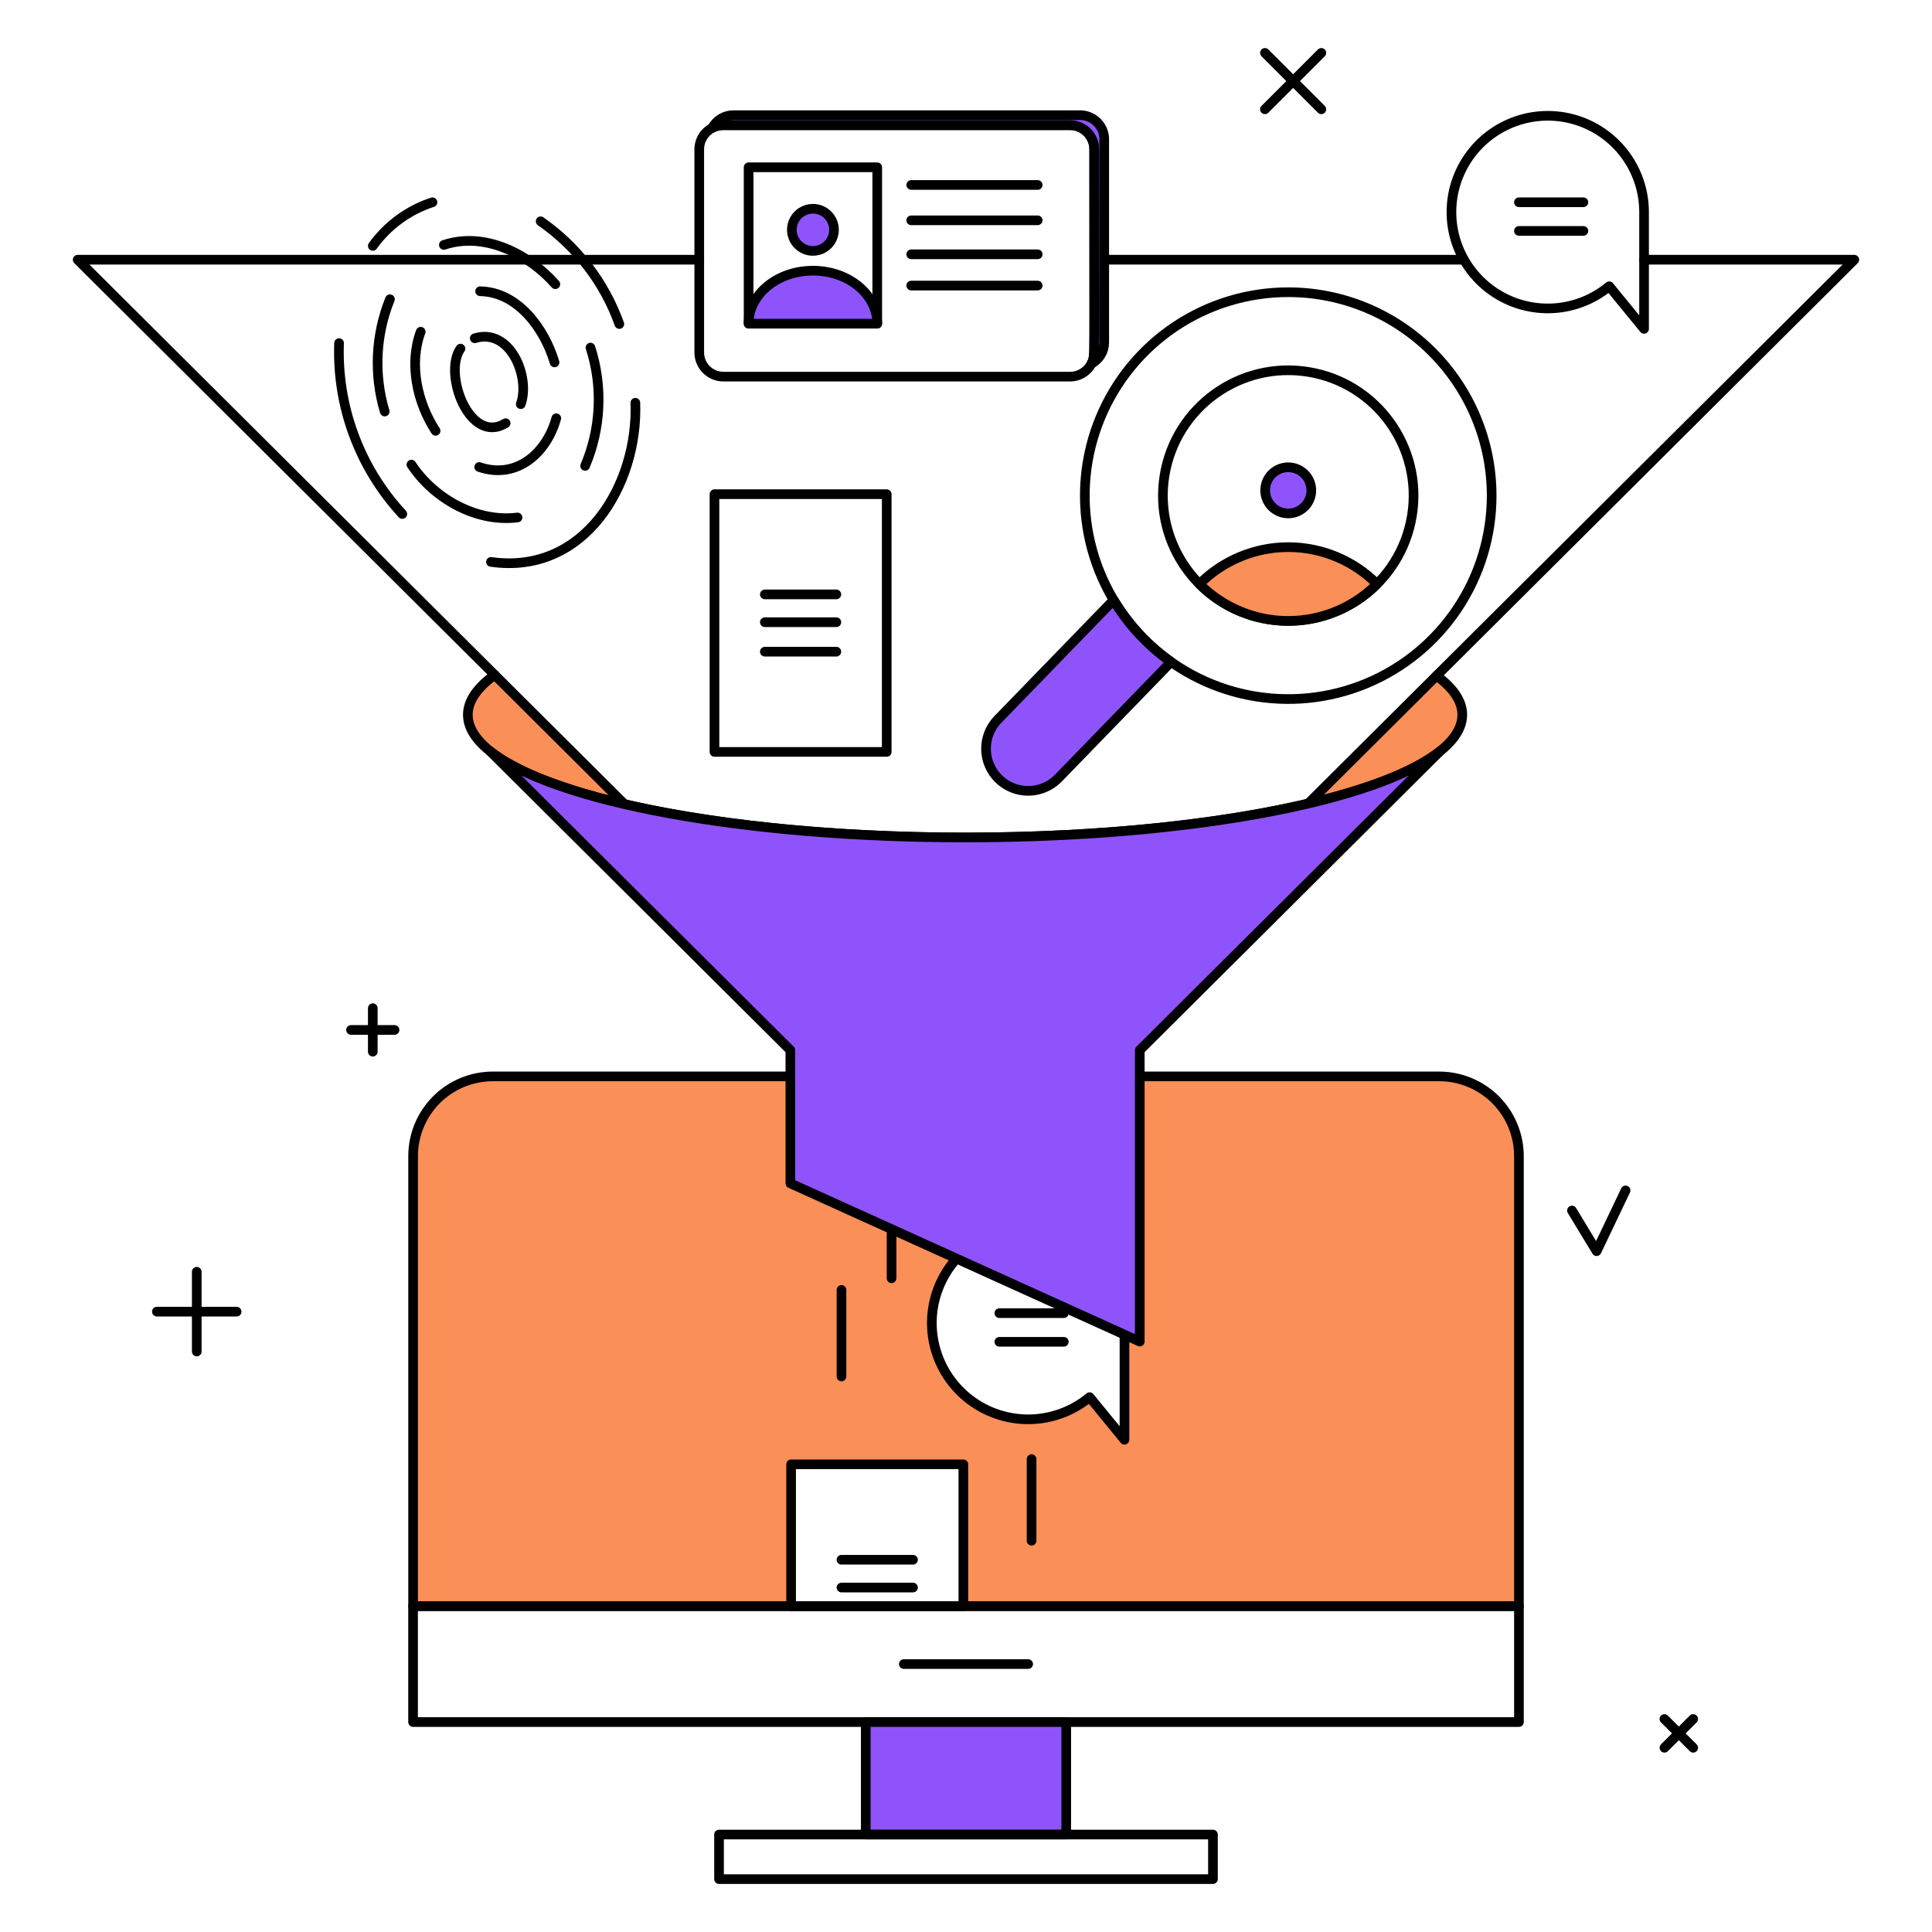 <svg xmlns="http://www.w3.org/2000/svg" fill="none" viewBox="-1.25 -1.25 500 500" id="Gathering-Of-Data--Streamline-Bangalore.svg" height="500" width="500"><desc>Gathering Of Data Streamline Illustration: https://streamlinehq.com</desc><g id="gathering-of-data--science-technology-ai-ml-gathering-of-data"><g id="computer"><path id="vector" fill="#fa8f57" d="M371.192 277.319H126.308c-5.476 0 -10.727 2.177 -14.599 6.047 -3.872 3.873 -6.047 9.124 -6.047 14.599V414.417H203.49v-36.691h44.574v36.691h143.777v-116.442c0.002 -2.711 -0.532 -5.398 -1.57 -7.905 -1.037 -2.505 -2.557 -4.783 -4.475 -6.701 -1.918 -1.918 -4.194 -3.44 -6.699 -4.478 -2.507 -1.037 -5.194 -1.572 -7.905 -1.572Zm-81.431 94.042 -9.017 -11.03c-4.363 3.617 -9.826 5.639 -15.492 5.731 -5.667 0.095 -11.194 -1.744 -15.674 -5.214 -4.479 -3.47 -7.643 -8.363 -8.969 -13.873 -1.326 -5.507 -0.735 -11.303 1.675 -16.432 2.41 -5.127 6.496 -9.281 11.583 -11.776 5.087 -2.495 10.873 -3.182 16.405 -1.948 5.53 1.236 10.472 4.318 14.017 8.741 3.542 4.42 5.473 9.918 5.473 15.584v30.216Z" stroke-width="2.5"></path><path id="vector_2" stroke="#000000" stroke-linecap="round" stroke-linejoin="round" d="M371.192 277.319H126.308c-5.476 0 -10.727 2.177 -14.599 6.047 -3.872 3.873 -6.047 9.124 -6.047 14.599V414.417H391.848v-116.442c0.002 -2.714 -0.532 -5.4 -1.57 -7.905 -1.037 -2.507 -2.56 -4.786 -4.478 -6.704 -1.918 -1.918 -4.196 -3.44 -6.704 -4.478 -2.505 -1.037 -5.191 -1.57 -7.905 -1.57Z" stroke-width="2.5"></path><path id="vector_3" stroke="#000000" stroke-linecap="round" stroke-linejoin="round" d="M391.848 414.405H105.652v30.009h286.197v-30.009Z" stroke-width="2.5"></path><path id="vector_4" stroke="#000000" stroke-linecap="round" stroke-linejoin="round" d="M232.663 429.41h32.173" stroke-width="2.5"></path><path id="vector_5" fill="#8f53fb" d="M274.692 444.414H222.81v29.114h51.882v-29.114Z" stroke-width="2.5"></path><path id="vector_6" stroke="#000000" stroke-linecap="round" stroke-linejoin="round" d="M274.692 444.414H222.81v29.114h51.882v-29.114Z" stroke-width="2.5"></path><path id="vector_7" stroke="#000000" stroke-linecap="round" stroke-linejoin="round" d="M312.661 473.528H184.836V485.062h127.825v-11.535Z" stroke-width="2.5"></path></g><g id="file"><path id="vector_8" stroke="#000000" stroke-linecap="round" stroke-linejoin="round" d="M289.761 341.146c0 -5.667 -1.93 -11.164 -5.473 -15.587 -3.545 -4.423 -8.49 -7.507 -14.02 -8.741 -5.53 -1.236 -11.318 -0.55 -16.405 1.945 -5.089 2.495 -9.175 6.649 -11.585 11.778 -2.41 5.129 -3.001 10.925 -1.675 16.435 1.326 5.51 4.49 10.403 8.972 13.873 4.48 3.47 10.01 5.311 15.674 5.216 5.667 -0.095 11.132 -2.117 15.495 -5.734l9.017 11.03v-30.216Z" stroke-width="2.5"></path><path id="vector_9" stroke="#000000" stroke-linecap="round" stroke-linejoin="round" d="M257.379 338.596h16.686" stroke-width="2.5"></path><path id="vector_10" stroke="#000000" stroke-linecap="round" stroke-linejoin="round" d="M257.379 346.009h16.686" stroke-width="2.5"></path><path id="vector_11" stroke="#000000" stroke-linecap="round" stroke-linejoin="round" d="M248.064 377.714h-44.574v36.691h44.574v-36.691Z" stroke-width="2.5"></path><path id="vector_12" stroke="#000000" stroke-linecap="round" stroke-linejoin="round" d="M216.524 402.41h18.505" stroke-width="2.5"></path><path id="vector_13" stroke="#000000" stroke-linecap="round" stroke-linejoin="round" d="M216.524 409.604h18.505" stroke-width="2.5"></path><g id="group"><path id="vector_14" stroke="#000000" stroke-linecap="round" stroke-linejoin="round" d="M216.524 332.571v22.417" stroke-width="2.5"></path><path id="vector_15" stroke="#000000" stroke-linecap="round" stroke-linejoin="round" d="M265.722 376.369v21.114" stroke-width="2.5"></path><path id="vector_16" stroke="#000000" stroke-linecap="round" stroke-linejoin="round" d="M229.484 309.51v20.059" stroke-width="2.5"></path></g></g><g id="filter"><g id="group_2"><path id="vector_17" fill="#fa8f57" d="M126.775 173.426c-4.502 3.234 -6.945 6.716 -6.945 10.313 0 9.119 15.579 17.338 40.529 23.134L126.775 173.426Z" stroke-width="2.5"></path><path id="vector_18" fill="#fa8f57" d="m370.521 173.627 -33.231 33.084c24.579 -5.781 39.897 -13.93 39.897 -22.98 0 -3.527 -2.343 -6.928 -6.667 -10.104Z" stroke-width="2.5"></path></g><path id="vector_19" stroke="#000000" stroke-linecap="round" stroke-linejoin="round" d="M126.775 173.426c-4.502 3.234 -6.945 6.716 -6.945 10.313 0 17.534 57.61 31.745 128.678 31.745 71.068 0 128.678 -14.211 128.678 -31.745 0 -3.535 -2.343 -6.935 -6.667 -10.112" stroke-width="2.5"></path><path id="vector_20" stroke="#000000" stroke-linecap="round" stroke-linejoin="round" d="M179.714 65.964H18.853L248.75 294.881l229.897 -228.917h-54.414" stroke-width="2.5"></path><path id="vector_21" stroke="#000000" stroke-linecap="round" stroke-linejoin="round" d="M377.575 65.964h-93.047" stroke-width="2.5"></path><path id="vector_22" fill="#8f53fb" d="M371.411 193.169c-16.281 12.935 -65.148 22.315 -122.903 22.315 -57.755 0 -106.629 -9.388 -122.907 -22.315l77.695 77.361v34.472l90.423 40.949v-75.421l77.692 -77.361Z" stroke-width="2.5"></path><path id="vector_23" stroke="#000000" stroke-linecap="round" stroke-linejoin="round" d="M371.411 193.169c-16.281 12.935 -65.148 22.315 -122.903 22.315 -57.755 0 -106.629 -9.388 -122.907 -22.315l77.695 77.361v34.472l90.423 40.949v-75.421l77.692 -77.361Z" stroke-width="2.5"></path></g><g id="document"><path id="vector_24" stroke="#000000" stroke-linecap="round" stroke-linejoin="round" d="M228.231 126.641H183.657v66.7h44.574v-66.7Z" stroke-width="2.5"></path><g id="group_3"><path id="vector_25" stroke="#000000" stroke-linecap="round" stroke-linejoin="round" d="M196.689 152.578h18.507" stroke-width="2.5"></path><path id="vector_26" stroke="#000000" stroke-linecap="round" stroke-linejoin="round" d="M196.689 159.775h18.507" stroke-width="2.5"></path><path id="vector_27" stroke="#000000" stroke-linecap="round" stroke-linejoin="round" d="M196.689 167.401h18.507" stroke-width="2.5"></path></g></g><g id="finger print"><path id="vector_28" stroke="#000000" stroke-linecap="round" stroke-linejoin="round" d="M129.611 108.271c-9.336 5.721 -16.246 -12.821 -11.691 -19.298" stroke-width="2.5"></path><path id="vector_29" stroke="#000000" stroke-linecap="round" stroke-linejoin="round" d="M121.617 86.294c9.129 -2.843 14.442 9.972 11.908 17.052" stroke-width="2.5"></path><path id="vector_30" stroke="#000000" stroke-linecap="round" stroke-linejoin="round" d="M111.485 110.253c-4.766 -7.296 -6.965 -17.291 -3.856 -25.651" stroke-width="2.5"></path><path id="vector_31" stroke="#000000" stroke-linecap="round" stroke-linejoin="round" d="M142.715 106.99c-2.487 9.03 -10.283 15.937 -19.95 12.619" stroke-width="2.5"></path><path id="vector_32" stroke="#000000" stroke-linecap="round" stroke-linejoin="round" d="M123.007 74.127c9.841 0.174 16.714 9.818 19.256 18.408" stroke-width="2.5"></path><path id="vector_33" stroke="#000000" stroke-linecap="round" stroke-linejoin="round" d="M132.688 132.673c-10.681 1.341 -21.671 -4.91 -27.464 -13.681" stroke-width="2.5"></path><path id="vector_34" stroke="#000000" stroke-linecap="round" stroke-linejoin="round" d="M151.563 88.709c3.233 10.038 2.742 20.905 -1.381 30.611" stroke-width="2.5"></path><path id="vector_35" stroke="#000000" stroke-linecap="round" stroke-linejoin="round" d="M113.619 62.138c10.572 -3.52 21.922 2.316 28.855 10.166" stroke-width="2.5"></path><path id="vector_36" stroke="#000000" stroke-linecap="round" stroke-linejoin="round" d="M98.311 105.259c-2.858 -9.565 -2.379 -19.817 1.358 -29.074" stroke-width="2.5"></path><path id="vector_37" stroke="#000000" stroke-linecap="round" stroke-linejoin="round" d="M95.227 62.389c3.817 -5.314 9.231 -9.27 15.452 -11.293" stroke-width="2.5"></path><path id="vector_38" stroke="#000000" stroke-linecap="round" stroke-linejoin="round" d="M102.866 131.771c-11.089 -11.997 -16.973 -27.899 -16.365 -44.225" stroke-width="2.5"></path><path id="vector_39" stroke="#000000" stroke-linecap="round" stroke-linejoin="round" d="M163.18 102.982c0.786 21.144 -13.154 44.651 -37.37 41.188" stroke-width="2.5"></path><path id="vector_40" stroke="#000000" stroke-linecap="round" stroke-linejoin="round" d="M138.671 56.026c9.391 6.524 16.51 15.818 20.363 26.584" stroke-width="2.5"></path></g><g id="magnifier"><path id="vector_41" fill="#8f53fb" d="m286.968 154.048 -30.066 30.987c-1.968 2.085 -3.035 4.861 -2.97 7.726 0.065 2.866 1.254 5.591 3.311 7.587 2.057 1.996 4.816 3.102 7.684 3.078 2.866 -0.023 5.607 -1.174 7.632 -3.203l29.273 -30.168c-6.012 -4.244 -11.074 -9.696 -14.863 -16.007Z" stroke-width="2.5"></path><path id="vector_42" stroke="#000000" stroke-linecap="round" stroke-linejoin="round" d="m286.968 154.048 -30.066 30.987c-1.968 2.085 -3.035 4.861 -2.97 7.726 0.065 2.866 1.254 5.591 3.311 7.587 2.057 1.996 4.816 3.102 7.684 3.078 2.866 -0.023 5.607 -1.174 7.632 -3.203l29.273 -30.168c-6.012 -4.244 -11.074 -9.696 -14.863 -16.007Z" stroke-width="2.5"></path><path id="vector_43" stroke="#000000" stroke-linecap="round" stroke-linejoin="round" d="M332.146 74.376c-10.413 0 -20.592 3.088 -29.251 8.873 -8.656 5.785 -15.405 14.008 -19.388 23.628 -3.985 9.62 -5.027 20.206 -2.995 30.419 2.032 10.212 7.047 19.593 14.41 26.955 7.363 7.362 16.746 12.376 26.96 14.406 10.211 2.03 20.798 0.986 30.417 -3 9.619 -3.986 17.84 -10.735 23.624 -19.394s8.87 -18.838 8.868 -29.251c-0.002 -13.961 -5.552 -27.348 -15.425 -37.219 -9.87 -9.871 -23.261 -15.416 -37.22 -15.417Z" stroke-width="2.5"></path><path id="vector_44" stroke="#000000" stroke-linecap="round" stroke-linejoin="round" d="M364.158 132.205c2.868 -17.68 -9.139 -34.339 -26.82 -37.208 -17.679 -2.869 -34.337 9.138 -37.208 26.818 -2.868 17.68 9.139 34.339 26.82 37.208 17.681 2.869 34.337 -9.138 37.208 -26.818Z" stroke-width="2.5"></path><path id="vector_45" fill="#8f53fb" d="M332.146 119.681c-1.182 0 -2.336 0.35 -3.316 1.006 -0.983 0.656 -1.749 1.588 -2.199 2.679 -0.453 1.091 -0.572 2.291 -0.341 3.449 0.231 1.158 0.798 2.222 1.634 3.057 0.836 0.835 1.898 1.403 3.057 1.634 1.157 0.23 2.358 0.112 3.448 -0.34 1.092 -0.452 2.025 -1.217 2.682 -2.199 0.654 -0.982 1.005 -2.136 1.005 -3.317 0 -1.583 -0.629 -3.102 -1.749 -4.222 -1.119 -1.119 -2.639 -1.748 -4.221 -1.748Z" stroke-width="2.5"></path><path id="vector_46" stroke="#000000" stroke-linecap="round" stroke-linejoin="round" d="M332.146 119.681c-1.182 0 -2.336 0.35 -3.316 1.006 -0.983 0.656 -1.749 1.588 -2.199 2.679 -0.453 1.091 -0.572 2.291 -0.341 3.449 0.231 1.158 0.798 2.222 1.634 3.057 0.836 0.835 1.898 1.403 3.057 1.634 1.157 0.23 2.358 0.112 3.448 -0.34 1.092 -0.452 2.025 -1.217 2.682 -2.199 0.654 -0.982 1.005 -2.136 1.005 -3.317 0 -1.583 -0.629 -3.102 -1.749 -4.222 -1.119 -1.119 -2.639 -1.748 -4.221 -1.748Z" stroke-width="2.5"></path><path id="vector_47" fill="#fa8f57" d="M355.123 149.897c-3.012 -3.026 -6.594 -5.427 -10.537 -7.065 -3.943 -1.638 -8.171 -2.482 -12.44 -2.482 -4.271 0 -8.497 0.843 -12.44 2.482 -3.943 1.638 -7.525 4.039 -10.537 7.065 3.012 3.026 6.594 5.426 10.537 7.065 3.943 1.638 8.169 2.482 12.44 2.482 4.269 0 8.497 -0.844 12.44 -2.482 3.943 -1.638 7.525 -4.039 10.537 -7.065Z" stroke-width="2.5"></path><path id="vector_48" stroke="#000000" stroke-linecap="round" stroke-linejoin="round" d="M355.123 149.897c-3.012 -3.026 -6.594 -5.427 -10.537 -7.065 -3.943 -1.638 -8.171 -2.482 -12.44 -2.482 -4.271 0 -8.497 0.843 -12.44 2.482 -3.943 1.638 -7.525 4.039 -10.537 7.065 3.012 3.026 6.594 5.426 10.537 7.065 3.943 1.638 8.169 2.482 12.44 2.482 4.269 0 8.497 -0.844 12.44 -2.482 3.943 -1.638 7.525 -4.039 10.537 -7.065Z" stroke-width="2.5"></path></g><g id="message"><path id="vector_49" stroke="#000000" stroke-linecap="round" stroke-linejoin="round" d="M424.233 53.648c0 -5.668 -1.93 -11.166 -5.473 -15.589 -3.545 -4.423 -8.49 -7.507 -14.022 -8.742 -5.53 -1.236 -11.318 -0.549 -16.405 1.946 -5.089 2.495 -9.176 6.65 -11.587 11.779 -2.41 5.129 -3.002 10.927 -1.677 16.437 1.328 5.51 4.492 10.404 8.972 13.874 4.482 3.47 10.012 5.31 15.679 5.216 5.667 -0.094 11.132 -2.117 15.495 -5.734l9.017 11.027v-30.213Z" stroke-width="2.5"></path><g id="group_4"><path id="vector_50" stroke="#000000" stroke-linecap="round" stroke-linejoin="round" d="M391.848 51.096h16.686" stroke-width="2.5"></path><path id="vector_51" stroke="#000000" stroke-linecap="round" stroke-linejoin="round" d="M391.848 58.511h16.686" stroke-width="2.5"></path></g></g><g id="profile"><path id="vector_52" fill="#8f53fb" d="M278.279 28.554H188.552c-1.126 0.003 -2.229 0.312 -3.193 0.894 -0.964 0.581 -1.752 1.413 -2.28 2.407 0.889 -0.464 1.878 -0.706 2.881 -0.704h89.719c1.657 0 3.249 0.659 4.42 1.831 1.172 1.172 1.831 2.762 1.831 4.42 0 55.339 0.331 53.464 -0.704 55.451 0.993 -0.528 1.826 -1.316 2.405 -2.28 0.582 -0.964 0.891 -2.067 0.893 -3.192V34.805c0 -1.657 -0.659 -3.246 -1.828 -4.418 -1.172 -1.172 -2.761 -1.832 -4.418 -1.833Z" stroke-width="2.5"></path><path id="vector_53" stroke="#000000" stroke-linecap="round" stroke-linejoin="round" d="M278.279 28.554H188.552c-1.126 0.003 -2.229 0.312 -3.193 0.894 -0.964 0.581 -1.752 1.413 -2.28 2.407 0.889 -0.464 1.878 -0.706 2.881 -0.704h89.719c1.657 0 3.249 0.659 4.42 1.831 1.172 1.172 1.831 2.762 1.831 4.42 0 55.339 0.331 53.464 -0.704 55.451 0.993 -0.528 1.826 -1.316 2.405 -2.28 0.582 -0.964 0.891 -2.067 0.893 -3.192V34.805c0 -1.657 -0.659 -3.246 -1.828 -4.418 -1.172 -1.172 -2.761 -1.832 -4.418 -1.833Z" stroke-width="2.5"></path><path id="vector_54" stroke="#000000" stroke-linecap="round" stroke-linejoin="round" d="M275.682 31.151H185.965c-3.452 0 -6.251 2.799 -6.251 6.251v52.568c0 3.452 2.799 6.251 6.251 6.251h89.717c3.453 0 6.251 -2.799 6.251 -6.251v-52.568c0 -3.452 -2.798 -6.251 -6.251 -6.251Z" stroke-width="2.5"></path><path id="vector_55" stroke="#000000" stroke-linecap="round" stroke-linejoin="round" d="M225.778 42.044h-33.288v40.467h33.288v-40.467Z" stroke-width="2.5"></path><path id="vector_56" fill="#8f53fb" d="M209.134 68.802c-9.204 0 -16.644 6.137 -16.644 13.709h33.288c0 -7.572 -7.453 -13.709 -16.644 -13.709Z" stroke-width="2.5"></path><path id="vector_57" stroke="#000000" stroke-linecap="round" stroke-linejoin="round" d="M209.134 68.802c-9.204 0 -16.644 6.137 -16.644 13.709h33.288c0 -7.572 -7.453 -13.709 -16.644 -13.709Z" stroke-width="2.5"></path><path id="vector_58" fill="#8f53fb" d="M209.134 52.775c-1.079 0 -2.134 0.32 -3.031 0.919 -0.897 0.599 -1.596 1.451 -2.009 2.448 -0.413 0.997 -0.521 2.094 -0.31 3.152 0.21 1.058 0.73 2.03 1.493 2.793 0.763 0.763 1.735 1.283 2.793 1.493 1.058 0.21 2.155 0.102 3.152 -0.31 0.997 -0.413 1.849 -1.112 2.448 -2.009 0.599 -0.897 0.919 -1.952 0.919 -3.031 0 -1.447 -0.575 -2.835 -1.598 -3.857 -1.023 -1.023 -2.411 -1.598 -3.857 -1.598Z" stroke-width="2.5"></path><path id="vector_59" stroke="#000000" stroke-linecap="round" stroke-linejoin="round" d="M209.134 52.775c-1.079 0 -2.134 0.32 -3.031 0.919 -0.897 0.599 -1.596 1.451 -2.009 2.448 -0.413 0.997 -0.521 2.094 -0.31 3.152 0.21 1.058 0.73 2.03 1.493 2.793 0.763 0.763 1.735 1.283 2.793 1.493 1.058 0.21 2.155 0.102 3.152 -0.31 0.997 -0.413 1.849 -1.112 2.448 -2.009 0.599 -0.897 0.919 -1.952 0.919 -3.031 0 -1.447 -0.575 -2.835 -1.598 -3.857 -1.023 -1.023 -2.411 -1.598 -3.857 -1.598Z" stroke-width="2.5"></path><path id="vector_60" stroke="#000000" stroke-linecap="round" stroke-linejoin="round" d="M234.573 46.618h32.728" stroke-width="2.5"></path><path id="vector_61" stroke="#000000" stroke-linecap="round" stroke-linejoin="round" d="M234.573 55.767h32.728" stroke-width="2.5"></path><path id="vector_62" stroke="#000000" stroke-linecap="round" stroke-linejoin="round" d="M234.573 64.563h32.728" stroke-width="2.5"></path><path id="vector_63" stroke="#000000" stroke-linecap="round" stroke-linejoin="round" d="M234.573 72.657h32.728" stroke-width="2.5"></path></g><g id="elements"><g id="group_5"><path id="vector_64" stroke="#000000" stroke-linecap="round" stroke-linejoin="round" d="M39.347 338.2h20.644" stroke-width="2.5"></path><path id="vector_65" stroke="#000000" stroke-linecap="round" stroke-linejoin="round" d="M49.668 348.524v-20.646" stroke-width="2.5"></path></g><g id="group_6"><path id="vector_66" stroke="#000000" stroke-linecap="round" stroke-linejoin="round" d="m326.116 12.438 14.597 14.597" stroke-width="2.5"></path><path id="vector_67" stroke="#000000" stroke-linecap="round" stroke-linejoin="round" d="M326.116 27.034 340.713 12.438" stroke-width="2.5"></path></g><g id="group_7"><path id="vector_68" stroke="#000000" stroke-linecap="round" stroke-linejoin="round" d="m429.502 443.626 7.445 7.445" stroke-width="2.5"></path><path id="vector_69" stroke="#000000" stroke-linecap="round" stroke-linejoin="round" d="m429.502 451.071 7.445 -7.445" stroke-width="2.5"></path></g><path id="vector_70" stroke="#000000" stroke-linecap="round" stroke-linejoin="round" d="m405.567 312.027 6.383 10.527 7.505 -15.726" stroke-width="2.5"></path><g id="group_8"><path id="vector_71" stroke="#000000" stroke-linecap="round" stroke-linejoin="round" d="M89.597 265.297h11.261" stroke-width="2.5"></path><path id="vector_72" stroke="#000000" stroke-linecap="round" stroke-linejoin="round" d="M95.226 270.926v-11.258" stroke-width="2.5"></path></g></g></g></svg>